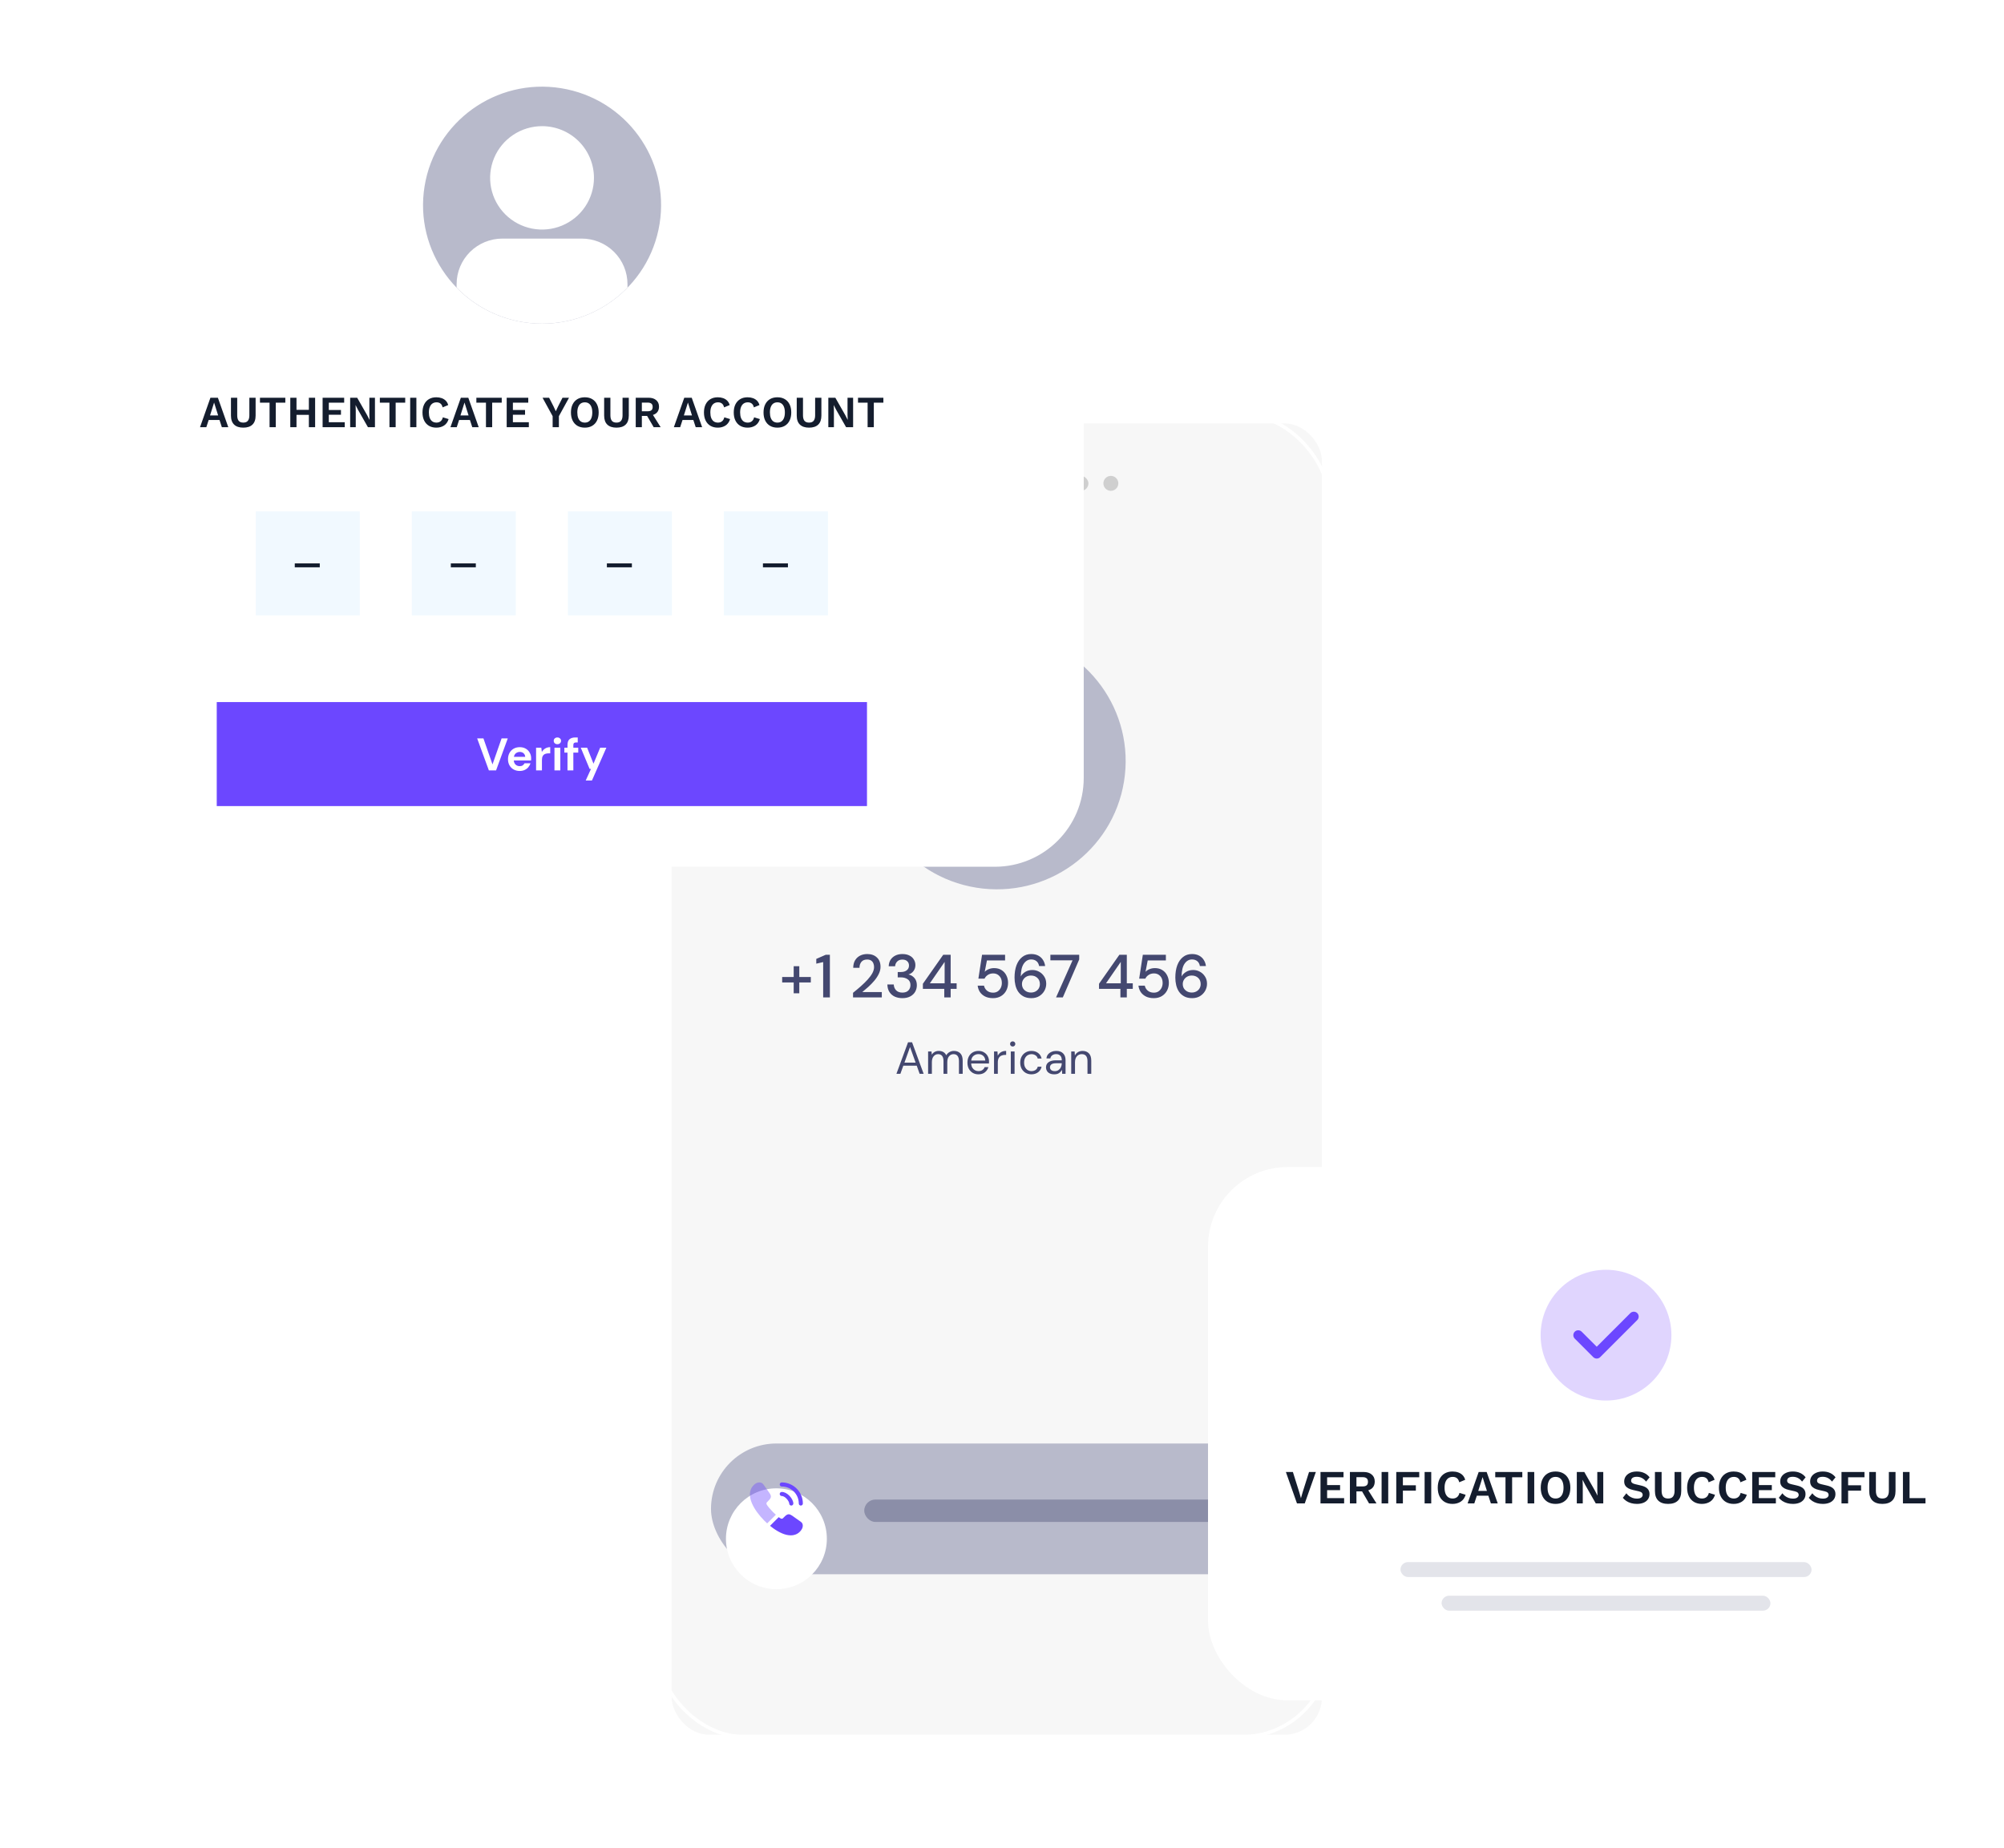 <svg width="579" height="534" viewBox="0 0 579 534" fill="none" xmlns="http://www.w3.org/2000/svg">
<mask id="mask0_1798_13677" style="mask-type:alpha" maskUnits="userSpaceOnUse" x="0" y="0" width="579" height="534">
<rect width="579" height="534" fill="white"/>
</mask>
<g mask="url(#mask0_1798_13677)">
<g filter="url(#filter0_i_1798_13677)">
<g clip-path="url(#clip0_1798_13677)">
<rect x="198.384" y="132.078" width="187.867" height="378.974" rx="10.797" fill="#F7F7F7"/>
<path d="M230.305 293.637V292.07H233.633V288.954H235.253V292.07H238.58V293.637H235.253V296.771H233.633V293.637H230.305ZM242.151 297.968V287.756L240.162 288.214V286.841L242.891 285.644H244.088V297.968H242.151ZM250.781 297.968V296.63C251.579 295.996 252.342 295.356 253.07 294.711C253.798 294.065 254.443 293.431 255.007 292.809C255.582 292.175 256.034 291.559 256.362 290.961C256.691 290.35 256.855 289.763 256.855 289.2C256.855 288.824 256.791 288.472 256.662 288.144C256.533 287.803 256.321 287.533 256.028 287.334C255.734 287.123 255.341 287.017 254.848 287.017C254.109 287.017 253.551 287.252 253.176 287.721C252.812 288.191 252.636 288.754 252.648 289.411H250.834C250.846 288.543 251.028 287.815 251.38 287.228C251.744 286.641 252.225 286.195 252.824 285.89C253.434 285.585 254.121 285.432 254.884 285.432C256.045 285.432 256.973 285.761 257.665 286.418C258.369 287.064 258.722 287.968 258.722 289.13C258.722 289.822 258.551 290.509 258.211 291.19C257.882 291.87 257.448 292.528 256.908 293.161C256.38 293.783 255.811 294.37 255.2 294.922C254.59 295.474 254.009 295.972 253.457 296.418H259.091V297.968H250.781ZM265.047 298.179C264.249 298.179 263.521 298.038 262.864 297.757C262.218 297.463 261.702 297.023 261.314 296.436C260.927 295.849 260.722 295.116 260.698 294.235H262.547C262.57 294.893 262.793 295.45 263.216 295.908C263.65 296.354 264.26 296.577 265.047 296.577C265.798 296.577 266.373 296.372 266.772 295.961C267.171 295.538 267.371 295.016 267.371 294.394C267.371 293.643 267.101 293.085 266.561 292.721C266.033 292.357 265.381 292.175 264.607 292.175H263.691V290.626H264.624C265.317 290.626 265.874 290.462 266.297 290.133C266.731 289.805 266.948 289.341 266.948 288.742C266.948 288.238 266.778 287.827 266.438 287.51C266.109 287.193 265.639 287.035 265.029 287.035C264.395 287.035 263.897 287.222 263.533 287.598C263.169 287.962 262.969 288.42 262.934 288.971H261.085C261.109 288.255 261.285 287.633 261.614 287.105C261.954 286.577 262.418 286.166 263.004 285.873C263.591 285.579 264.266 285.432 265.029 285.432C265.851 285.432 266.537 285.579 267.089 285.873C267.652 286.154 268.075 286.542 268.357 287.035C268.65 287.516 268.797 288.044 268.797 288.619C268.797 289.276 268.615 289.851 268.251 290.344C267.887 290.837 267.4 291.166 266.79 291.33C267.494 291.483 268.075 291.829 268.533 292.369C268.99 292.897 269.219 293.584 269.219 294.429C269.219 295.11 269.061 295.738 268.744 296.313C268.427 296.876 267.958 297.328 267.336 297.668C266.713 298.009 265.951 298.179 265.047 298.179ZM277.138 297.968V295.503H270.959V294.024L276.839 285.644H278.987V293.883H280.712V295.503H278.987V297.968H277.138ZM272.983 293.883H277.244V287.704L272.983 293.883ZM291.223 298.179C290.355 298.179 289.603 298.026 288.97 297.721C288.336 297.404 287.831 296.976 287.455 296.436C287.092 295.884 286.869 295.262 286.786 294.57H288.617C288.735 295.157 289.028 295.644 289.498 296.031C289.967 296.407 290.548 296.595 291.241 296.595C291.757 296.595 292.203 296.471 292.579 296.225C292.954 295.967 293.248 295.626 293.459 295.204C293.67 294.781 293.776 294.306 293.776 293.778C293.776 292.944 293.541 292.281 293.072 291.788C292.602 291.283 292.009 291.031 291.294 291.031C290.683 291.031 290.161 291.178 289.727 291.471C289.292 291.753 288.975 292.111 288.776 292.545H286.998L288.054 285.644H294.709V287.281H289.463L288.829 290.573C289.099 290.268 289.468 290.016 289.938 289.816C290.419 289.605 290.959 289.499 291.558 289.499C292.391 289.499 293.107 289.693 293.706 290.08C294.304 290.456 294.762 290.967 295.079 291.612C295.407 292.258 295.572 292.974 295.572 293.76C295.572 294.582 295.396 295.327 295.044 295.996C294.691 296.665 294.187 297.199 293.529 297.598C292.884 297.985 292.115 298.179 291.223 298.179ZM302.301 298.179C301.397 298.179 300.634 298.009 300.012 297.668C299.39 297.328 298.885 296.876 298.498 296.313C298.122 295.749 297.852 295.116 297.688 294.411C297.524 293.707 297.442 292.985 297.442 292.246C297.442 290.884 297.629 289.693 298.005 288.672C298.392 287.651 298.944 286.858 299.66 286.295C300.376 285.72 301.245 285.432 302.266 285.432C303.076 285.432 303.768 285.591 304.343 285.908C304.918 286.225 305.364 286.647 305.681 287.175C306.01 287.704 306.209 288.279 306.28 288.901H304.537C304.431 288.29 304.179 287.821 303.78 287.492C303.381 287.164 302.87 286.999 302.248 286.999C301.391 286.999 300.681 287.404 300.118 288.214C299.566 289.012 299.273 290.245 299.237 291.911C299.519 291.395 299.953 290.955 300.54 290.591C301.139 290.227 301.826 290.045 302.6 290.045C303.293 290.045 303.938 290.209 304.537 290.538C305.147 290.867 305.64 291.33 306.016 291.929C306.403 292.516 306.597 293.214 306.597 294.024C306.597 294.74 306.421 295.415 306.069 296.049C305.716 296.683 305.218 297.199 304.572 297.598C303.938 297.985 303.181 298.179 302.301 298.179ZM302.195 296.559C302.688 296.559 303.128 296.454 303.516 296.242C303.903 296.031 304.208 295.744 304.431 295.38C304.654 295.004 304.766 294.582 304.766 294.112C304.766 293.361 304.519 292.762 304.026 292.316C303.545 291.87 302.929 291.647 302.178 291.647C301.685 291.647 301.239 291.759 300.84 291.982C300.452 292.205 300.147 292.504 299.924 292.88C299.701 293.244 299.59 293.648 299.59 294.094C299.59 294.576 299.701 295.004 299.924 295.38C300.159 295.744 300.47 296.031 300.857 296.242C301.256 296.454 301.702 296.559 302.195 296.559ZM309.436 297.968L314.207 287.246H307.799V285.644H316.126V286.999L311.39 297.968H309.436ZM328.03 297.968V295.503H321.851V294.024L327.731 285.644H329.879V293.883H331.604V295.503H329.879V297.968H328.03ZM323.875 293.883H328.136V287.704L323.875 293.883ZM337.679 298.179C336.811 298.179 336.059 298.026 335.426 297.721C334.792 297.404 334.287 296.976 333.912 296.436C333.548 295.884 333.325 295.262 333.243 294.57H335.074C335.191 295.157 335.484 295.644 335.954 296.031C336.423 296.407 337.004 296.595 337.697 296.595C338.213 296.595 338.659 296.471 339.035 296.225C339.41 295.967 339.704 295.626 339.915 295.204C340.126 294.781 340.232 294.306 340.232 293.778C340.232 292.944 339.997 292.281 339.528 291.788C339.058 291.283 338.466 291.031 337.75 291.031C337.139 291.031 336.617 291.178 336.183 291.471C335.748 291.753 335.431 292.111 335.232 292.545H333.454L334.51 285.644H341.165V287.281H335.919L335.285 290.573C335.555 290.268 335.924 290.016 336.394 289.816C336.875 289.605 337.415 289.499 338.014 289.499C338.847 289.499 339.563 289.693 340.162 290.08C340.76 290.456 341.218 290.967 341.535 291.612C341.864 292.258 342.028 292.974 342.028 293.76C342.028 294.582 341.852 295.327 341.5 295.996C341.148 296.665 340.643 297.199 339.986 297.598C339.34 297.985 338.571 298.179 337.679 298.179ZM348.757 298.179C347.853 298.179 347.09 298.009 346.468 297.668C345.846 297.328 345.341 296.876 344.954 296.313C344.579 295.749 344.309 295.116 344.144 294.411C343.98 293.707 343.898 292.985 343.898 292.246C343.898 290.884 344.086 289.693 344.461 288.672C344.848 287.651 345.4 286.858 346.116 286.295C346.832 285.72 347.701 285.432 348.722 285.432C349.532 285.432 350.224 285.591 350.799 285.908C351.374 286.225 351.82 286.647 352.137 287.175C352.466 287.704 352.665 288.279 352.736 288.901H350.993C350.887 288.29 350.635 287.821 350.236 287.492C349.837 287.164 349.326 286.999 348.704 286.999C347.847 286.999 347.137 287.404 346.574 288.214C346.022 289.012 345.729 290.245 345.694 291.911C345.975 291.395 346.41 290.955 346.996 290.591C347.595 290.227 348.282 290.045 349.056 290.045C349.749 290.045 350.394 290.209 350.993 290.538C351.603 290.867 352.096 291.33 352.472 291.929C352.859 292.516 353.053 293.214 353.053 294.024C353.053 294.74 352.877 295.415 352.525 296.049C352.173 296.683 351.674 297.199 351.028 297.598C350.394 297.985 349.637 298.179 348.757 298.179ZM348.651 296.559C349.144 296.559 349.584 296.454 349.972 296.242C350.359 296.031 350.664 295.744 350.887 295.38C351.11 295.004 351.222 294.582 351.222 294.112C351.222 293.361 350.975 292.762 350.482 292.316C350.001 291.87 349.385 291.647 348.634 291.647C348.141 291.647 347.695 291.759 347.296 291.982C346.908 292.205 346.603 292.504 346.38 292.88C346.157 293.244 346.046 293.648 346.046 294.094C346.046 294.576 346.157 295.004 346.38 295.38C346.615 295.744 346.926 296.031 347.313 296.242C347.712 296.454 348.158 296.559 348.651 296.559Z" fill="#444870"/>
<path d="M263.319 320.04L266.676 310.931H267.834L271.178 320.04H270.02L269.187 317.698H265.31L264.464 320.04H263.319ZM265.635 316.813H268.862L267.249 312.31L265.635 316.813ZM272.468 320.04V313.586H273.457L273.535 314.523C273.743 314.176 274.02 313.907 274.367 313.716C274.714 313.525 275.105 313.429 275.539 313.429C276.05 313.429 276.489 313.534 276.853 313.742C277.226 313.95 277.512 314.267 277.712 314.692C277.937 314.301 278.245 313.993 278.636 313.768C279.035 313.542 279.464 313.429 279.924 313.429C280.696 313.429 281.312 313.664 281.772 314.132C282.232 314.592 282.462 315.303 282.462 316.266V320.04H281.381V316.383C281.381 315.715 281.247 315.212 280.978 314.874C280.709 314.536 280.323 314.366 279.82 314.366C279.299 314.366 278.866 314.57 278.519 314.978C278.18 315.377 278.011 315.95 278.011 316.696V320.04H276.918V316.383C276.918 315.715 276.784 315.212 276.515 314.874C276.246 314.536 275.86 314.366 275.356 314.366C274.845 314.366 274.415 314.57 274.068 314.978C273.73 315.377 273.561 315.95 273.561 316.696V320.04H272.468ZM287.01 320.196C286.394 320.196 285.848 320.057 285.37 319.78C284.893 319.493 284.516 319.099 284.238 318.596C283.969 318.092 283.835 317.498 283.835 316.813C283.835 316.136 283.969 315.546 284.238 315.043C284.507 314.531 284.88 314.136 285.357 313.859C285.843 313.573 286.403 313.429 287.036 313.429C287.661 313.429 288.199 313.573 288.65 313.859C289.109 314.136 289.461 314.505 289.704 314.965C289.947 315.425 290.068 315.919 290.068 316.448C290.068 316.544 290.064 316.639 290.055 316.735C290.055 316.83 290.055 316.939 290.055 317.06H284.915C284.941 317.555 285.054 317.967 285.253 318.296C285.461 318.617 285.717 318.86 286.021 319.025C286.333 319.19 286.663 319.272 287.01 319.272C287.461 319.272 287.839 319.168 288.142 318.96C288.446 318.752 288.667 318.47 288.806 318.114H289.886C289.712 318.713 289.378 319.212 288.884 319.611C288.398 320.001 287.773 320.196 287.01 320.196ZM287.01 314.353C286.489 314.353 286.025 314.514 285.618 314.835C285.219 315.147 284.989 315.607 284.928 316.214H288.988C288.962 315.633 288.762 315.178 288.389 314.848C288.016 314.518 287.557 314.353 287.01 314.353ZM291.517 320.04V313.586H292.506L292.597 314.822C292.797 314.397 293.1 314.058 293.508 313.807C293.916 313.555 294.419 313.429 295.017 313.429V314.575H294.718C294.336 314.575 293.985 314.644 293.664 314.783C293.343 314.913 293.087 315.138 292.896 315.459C292.705 315.78 292.61 316.223 292.61 316.787V320.04H291.517ZM296.908 312.154C296.691 312.154 296.509 312.085 296.361 311.946C296.223 311.798 296.153 311.616 296.153 311.399C296.153 311.191 296.223 311.018 296.361 310.879C296.509 310.74 296.691 310.671 296.908 310.671C297.116 310.671 297.294 310.74 297.441 310.879C297.589 311.018 297.663 311.191 297.663 311.399C297.663 311.616 297.589 311.798 297.441 311.946C297.294 312.085 297.116 312.154 296.908 312.154ZM296.361 320.04V313.586H297.454V320.04H296.361ZM302.325 320.196C301.709 320.196 301.154 320.057 300.659 319.78C300.173 319.493 299.787 319.099 299.501 318.596C299.223 318.084 299.084 317.489 299.084 316.813C299.084 316.136 299.223 315.546 299.501 315.043C299.787 314.531 300.173 314.136 300.659 313.859C301.154 313.573 301.709 313.429 302.325 313.429C303.088 313.429 303.73 313.629 304.251 314.028C304.78 314.427 305.114 314.961 305.253 315.629H304.134C304.047 315.23 303.834 314.922 303.496 314.705C303.158 314.479 302.763 314.366 302.312 314.366C301.947 314.366 301.605 314.457 301.284 314.64C300.963 314.822 300.702 315.095 300.503 315.459C300.303 315.824 300.204 316.275 300.204 316.813C300.204 317.351 300.303 317.802 300.503 318.166C300.702 318.531 300.963 318.808 301.284 318.999C301.605 319.181 301.947 319.272 302.312 319.272C302.763 319.272 303.158 319.164 303.496 318.947C303.834 318.721 304.047 318.405 304.134 317.997H305.253C305.123 318.648 304.793 319.177 304.264 319.585C303.734 319.992 303.088 320.196 302.325 320.196ZM308.926 320.196C308.389 320.196 307.942 320.105 307.586 319.923C307.23 319.741 306.966 319.498 306.792 319.194C306.619 318.891 306.532 318.561 306.532 318.205C306.532 317.546 306.784 317.038 307.287 316.683C307.79 316.327 308.475 316.149 309.343 316.149H311.087V316.071C311.087 315.507 310.939 315.082 310.644 314.796C310.349 314.501 309.954 314.353 309.46 314.353C309.035 314.353 308.666 314.462 308.354 314.679C308.05 314.887 307.859 315.195 307.781 315.603H306.662C306.705 315.134 306.862 314.739 307.131 314.418C307.408 314.097 307.751 313.855 308.159 313.69C308.566 313.516 309 313.429 309.46 313.429C310.362 313.429 311.039 313.672 311.49 314.158C311.95 314.635 312.18 315.273 312.18 316.071V320.04H311.204L311.139 318.882C310.956 319.246 310.687 319.559 310.332 319.819C309.985 320.07 309.516 320.196 308.926 320.196ZM309.096 319.272C309.512 319.272 309.868 319.164 310.163 318.947C310.466 318.73 310.696 318.448 310.852 318.101C311.008 317.754 311.087 317.39 311.087 317.008V316.995H309.434C308.792 316.995 308.336 317.108 308.068 317.333C307.807 317.55 307.677 317.823 307.677 318.153C307.677 318.491 307.799 318.765 308.042 318.973C308.293 319.173 308.644 319.272 309.096 319.272ZM313.819 320.04V313.586H314.808L314.874 314.744C315.082 314.336 315.381 314.015 315.771 313.781C316.162 313.547 316.604 313.429 317.099 313.429C317.862 313.429 318.469 313.664 318.921 314.132C319.38 314.592 319.61 315.303 319.61 316.266V320.04H318.517V316.383C318.517 315.039 317.962 314.366 316.852 314.366C316.296 314.366 315.832 314.57 315.459 314.978C315.095 315.377 314.913 315.95 314.913 316.696V320.04H313.819Z" fill="#444870"/>
<path d="M329.072 235.564C332.339 215.359 318.543 196.341 298.256 193.086C277.97 189.832 258.876 203.573 255.608 223.779C252.341 243.984 266.137 263.002 286.424 266.257C306.71 269.511 325.804 255.77 329.072 235.564Z" fill="#B8BACB"/>
<rect x="209.743" y="426.887" width="165.194" height="37.789" rx="18.895" fill="#B8BACB"/>
<rect x="254.011" y="443.082" width="102.571" height="6.478" rx="3.239" fill="#8B8EA8"/>
<g filter="url(#filter1_d_1798_13677)">
<circle cx="228.638" cy="445.781" r="14.576" fill="white"/>
</g>
<path d="M232.936 444.825C232.607 444.825 232.347 444.558 232.347 444.236C232.347 443.954 232.064 443.365 231.59 442.852C231.123 442.355 230.611 442.064 230.183 442.064C229.854 442.064 229.594 441.797 229.594 441.476C229.594 441.154 229.861 440.887 230.183 440.887C230.947 440.887 231.751 441.3 232.454 442.042C233.112 442.738 233.532 443.602 233.532 444.229C233.532 444.558 233.265 444.825 232.936 444.825Z" fill="#6C47FF"/>
<path d="M235.697 444.825C235.368 444.825 235.108 444.558 235.108 444.236C235.108 441.521 232.898 439.319 230.19 439.319C229.861 439.319 229.601 439.051 229.601 438.73C229.601 438.409 229.861 438.133 230.183 438.133C233.548 438.133 236.286 440.871 236.286 444.236C236.286 444.558 236.018 444.825 235.697 444.825Z" fill="#6C47FF"/>
<path opacity="0.4" d="M228.477 447.471L225.976 449.972C225.701 449.727 225.433 449.475 225.173 449.215C224.386 448.42 223.674 447.586 223.04 446.714C222.412 445.842 221.908 444.97 221.541 444.106C221.174 443.234 220.99 442.401 220.99 441.605C220.99 441.085 221.082 440.588 221.265 440.129C221.449 439.663 221.739 439.235 222.145 438.852C222.634 438.37 223.17 438.133 223.736 438.133C223.95 438.133 224.164 438.179 224.355 438.271C224.554 438.363 224.73 438.5 224.867 438.699L226.642 441.2C226.779 441.391 226.879 441.567 226.948 441.735C227.016 441.896 227.055 442.057 227.055 442.202C227.055 442.386 227.001 442.569 226.894 442.745C226.795 442.921 226.649 443.104 226.466 443.288L225.885 443.892C225.8 443.976 225.762 444.076 225.762 444.198C225.762 444.259 225.77 444.313 225.785 444.374C225.808 444.435 225.831 444.481 225.846 444.527C225.984 444.779 226.221 445.108 226.558 445.506C226.902 445.904 227.269 446.309 227.667 446.714C227.942 446.982 228.21 447.242 228.477 447.471Z" fill="#6C47FF"/>
<path d="M236.263 450.622C236.263 450.836 236.225 451.058 236.148 451.272C236.125 451.333 236.102 451.395 236.072 451.456C235.942 451.731 235.773 451.991 235.551 452.236C235.177 452.649 234.764 452.947 234.297 453.138C234.29 453.138 234.282 453.146 234.274 453.146C233.823 453.33 233.334 453.429 232.806 453.429C232.026 453.429 231.192 453.245 230.313 452.871C229.433 452.496 228.554 451.991 227.682 451.356C227.384 451.135 227.085 450.913 226.802 450.676L229.303 448.175C229.517 448.336 229.709 448.458 229.869 448.542C229.907 448.557 229.953 448.58 230.007 448.603C230.068 448.626 230.129 448.634 230.198 448.634C230.328 448.634 230.427 448.588 230.512 448.504L231.093 447.93C231.284 447.739 231.468 447.594 231.643 447.502C231.819 447.395 231.995 447.341 232.186 447.341C232.332 447.341 232.485 447.372 232.653 447.441C232.821 447.51 232.997 447.609 233.188 447.739L235.72 449.536C235.919 449.674 236.056 449.835 236.14 450.026C236.217 450.217 236.263 450.408 236.263 450.622Z" fill="#6C47FF"/>
</g>
<rect x="260.489" y="147.245" width="58.304" height="4.319" rx="2.159" fill="#CFCFCF"/>
<circle cx="325.271" cy="149.405" r="2.159" fill="#CFCFCF"/>
<rect x="194.088" y="129.43" width="194.346" height="382.213" rx="25.373" stroke="white" strokeWidth="9.717"/>
</g>
<rect x="349.024" y="337.272" width="229.976" height="154.122" rx="23" fill="white"/>
<path opacity="0.4" d="M464.012 404.753C474.448 404.753 482.907 396.293 482.907 385.858C482.907 375.423 474.448 366.963 464.012 366.963C453.577 366.963 445.118 375.423 445.118 385.858C445.118 396.293 453.577 404.753 464.012 404.753Z" fill="#B197FE"/>
<path d="M461.329 392.622C460.951 392.622 460.592 392.471 460.328 392.207L454.981 386.859C454.433 386.312 454.433 385.405 454.981 384.857C455.529 384.309 456.435 384.309 456.983 384.857L461.329 389.202L471.041 379.491C471.589 378.943 472.496 378.943 473.044 379.491C473.592 380.038 473.592 380.945 473.044 381.493L462.331 392.207C462.066 392.471 461.707 392.622 461.329 392.622Z" fill="#6C47FF"/>
<path d="M380.18 425.4L376.972 434.488H374.727L371.519 425.4H373.543L375.375 431.225L375.87 432.974L376.366 431.239L378.211 425.4H380.18ZM381.52 434.488V425.4H388.171V426.929H383.434V429.187H387.179V430.646H383.434V432.96H388.35V434.488H381.52ZM393.971 425.4C394.971 425.4 395.756 425.648 396.325 426.144C396.904 426.63 397.193 427.296 397.193 428.14C397.193 428.728 397.064 429.228 396.807 429.641C396.55 430.045 396.178 430.353 395.692 430.564C395.214 430.775 394.641 430.894 393.971 430.922L393.792 431.004H391.905V434.488H390.019V425.4H393.971ZM393.736 429.572C394.214 429.572 394.581 429.471 394.838 429.269C395.104 429.058 395.237 428.714 395.237 428.237C395.237 427.75 395.1 427.406 394.824 427.204C394.558 427.002 394.195 426.901 393.736 426.901H391.905V429.572H393.736ZM394.866 429.972L397.702 434.488H395.554L393.227 430.495L394.866 429.972ZM401.09 425.4V434.488H399.176V425.4H401.09ZM410.049 426.929H405.326V429.242H409.072V430.784H405.326V434.488H403.412V425.4H410.049V426.929ZM413.516 425.4V434.488H411.602V425.4H413.516ZM423.452 431.982C423.186 432.873 422.713 433.538 422.034 433.979C421.364 434.41 420.574 434.626 419.666 434.626C418.793 434.626 418.036 434.438 417.393 434.061C416.76 433.685 416.269 433.148 415.92 432.45C415.571 431.753 415.397 430.917 415.397 429.944C415.397 428.971 415.571 428.136 415.92 427.438C416.269 426.74 416.76 426.203 417.393 425.827C418.036 425.451 418.789 425.262 419.652 425.262C420.258 425.262 420.808 425.35 421.304 425.524C421.8 425.698 422.222 425.96 422.571 426.309C422.92 426.658 423.172 427.108 423.328 427.658L421.607 428.374C421.469 427.805 421.24 427.406 420.919 427.176C420.606 426.938 420.212 426.818 419.734 426.818C419.248 426.818 418.826 426.938 418.468 427.176C418.119 427.415 417.848 427.768 417.655 428.237C417.462 428.696 417.366 429.265 417.366 429.944C417.366 430.614 417.458 431.183 417.641 431.652C417.825 432.111 418.091 432.464 418.44 432.712C418.798 432.951 419.225 433.07 419.721 433.07C420.207 433.07 420.62 432.937 420.96 432.671C421.309 432.404 421.547 431.996 421.676 431.445L423.452 431.982ZM432.733 434.488H430.75L430.02 432.258H426.688L425.958 434.488H424.017L427.225 425.4H429.525L432.733 434.488ZM427.101 430.867H429.607L428.354 426.887L427.101 430.867ZM439.831 425.4V426.929H436.884V434.488H434.97V426.929H432.009V425.4H439.831ZM443.274 425.4V434.488H441.36V425.4H443.274ZM449.438 425.262C450.32 425.262 451.077 425.451 451.71 425.827C452.353 426.203 452.844 426.74 453.184 427.438C453.533 428.136 453.707 428.971 453.707 429.944C453.707 430.917 453.533 431.753 453.184 432.45C452.844 433.148 452.353 433.685 451.71 434.061C451.077 434.438 450.32 434.626 449.438 434.626C448.557 434.626 447.795 434.438 447.152 434.061C446.519 433.685 446.028 433.148 445.679 432.45C445.33 431.753 445.156 430.917 445.156 429.944C445.156 428.971 445.33 428.136 445.679 427.438C446.028 426.74 446.519 426.203 447.152 425.827C447.795 425.451 448.557 425.262 449.438 425.262ZM449.438 426.818C448.952 426.818 448.534 426.938 448.185 427.176C447.845 427.415 447.584 427.768 447.4 428.237C447.217 428.696 447.125 429.265 447.125 429.944C447.125 430.614 447.217 431.183 447.4 431.652C447.584 432.12 447.845 432.473 448.185 432.712C448.534 432.951 448.952 433.07 449.438 433.07C449.925 433.07 450.338 432.951 450.678 432.712C451.017 432.473 451.279 432.12 451.462 431.652C451.646 431.183 451.738 430.614 451.738 429.944C451.738 429.265 451.646 428.696 451.462 428.237C451.279 427.768 451.017 427.415 450.678 427.176C450.338 426.938 449.925 426.818 449.438 426.818ZM463.217 425.4V434.488H461.055L457.984 429.104L457.254 427.672H457.24L457.296 429.242V434.488H455.574V425.4H457.736L460.807 430.784L461.537 432.216H461.55L461.495 430.646V425.4H463.217ZM472.917 425.262C473.724 425.262 474.431 425.405 475.037 425.689C475.652 425.965 476.175 426.382 476.607 426.942L475.588 428.182C475.221 427.704 474.817 427.355 474.376 427.135C473.935 426.906 473.431 426.791 472.861 426.791C472.494 426.791 472.191 426.841 471.953 426.942C471.714 427.034 471.539 427.167 471.429 427.342C471.319 427.507 471.264 427.69 471.264 427.892C471.264 428.168 471.365 428.388 471.567 428.553C471.769 428.719 472.081 428.847 472.503 428.939L474.101 429.311C474.973 429.513 475.602 429.816 475.987 430.22C476.382 430.614 476.579 431.133 476.579 431.776C476.579 432.372 476.423 432.886 476.111 433.318C475.808 433.74 475.381 434.066 474.831 434.296C474.28 434.516 473.651 434.626 472.944 434.626C472.347 434.626 471.787 434.553 471.264 434.406C470.75 434.259 470.291 434.052 469.887 433.786C469.483 433.511 469.144 433.203 468.868 432.863L469.901 431.555C470.112 431.858 470.369 432.124 470.672 432.354C470.984 432.583 471.333 432.767 471.719 432.905C472.113 433.033 472.522 433.098 472.944 433.098C473.302 433.098 473.6 433.056 473.839 432.974C474.087 432.882 474.275 432.753 474.404 432.588C474.541 432.423 474.61 432.23 474.61 432.01C474.61 431.771 474.528 431.569 474.362 431.404C474.206 431.229 473.922 431.092 473.509 430.991L471.76 430.591C471.273 430.481 470.842 430.325 470.465 430.123C470.098 429.921 469.804 429.66 469.584 429.338C469.373 429.008 469.267 428.604 469.267 428.127C469.267 427.585 469.414 427.098 469.708 426.667C470.002 426.235 470.42 425.896 470.961 425.648C471.512 425.391 472.164 425.262 472.917 425.262ZM485.749 425.4V430.894C485.749 432.134 485.423 433.065 484.772 433.69C484.129 434.314 483.188 434.626 481.949 434.626C480.719 434.626 479.778 434.314 479.126 433.69C478.474 433.065 478.148 432.134 478.148 430.894V425.4H480.076V430.839C480.076 431.564 480.223 432.12 480.517 432.505C480.82 432.882 481.297 433.07 481.949 433.07C482.6 433.07 483.073 432.882 483.367 432.505C483.67 432.12 483.821 431.564 483.821 430.839V425.4H485.749ZM495.503 431.982C495.237 432.873 494.764 433.538 494.085 433.979C493.415 434.41 492.625 434.626 491.716 434.626C490.844 434.626 490.087 434.438 489.444 434.061C488.811 433.685 488.32 433.148 487.971 432.45C487.622 431.753 487.448 430.917 487.448 429.944C487.448 428.971 487.622 428.136 487.971 427.438C488.32 426.74 488.811 426.203 489.444 425.827C490.087 425.451 490.84 425.262 491.703 425.262C492.308 425.262 492.859 425.35 493.355 425.524C493.851 425.698 494.273 425.96 494.622 426.309C494.971 426.658 495.223 427.108 495.379 427.658L493.658 428.374C493.52 427.805 493.291 427.406 492.969 427.176C492.657 426.938 492.263 426.818 491.785 426.818C491.299 426.818 490.876 426.938 490.518 427.176C490.169 427.415 489.899 427.768 489.706 428.237C489.513 428.696 489.417 429.265 489.417 429.944C489.417 430.614 489.508 431.183 489.692 431.652C489.876 432.111 490.142 432.464 490.491 432.712C490.849 432.951 491.276 433.07 491.771 433.07C492.258 433.07 492.671 432.937 493.011 432.671C493.36 432.404 493.598 431.996 493.727 431.445L495.503 431.982ZM504.688 431.982C504.421 432.873 503.949 433.538 503.269 433.979C502.599 434.41 501.81 434.626 500.901 434.626C500.029 434.626 499.271 434.438 498.629 434.061C497.995 433.685 497.504 433.148 497.155 432.45C496.807 431.753 496.632 430.917 496.632 429.944C496.632 428.971 496.807 428.136 497.155 427.438C497.504 426.74 497.995 426.203 498.629 425.827C499.271 425.451 500.024 425.262 500.887 425.262C501.493 425.262 502.044 425.35 502.539 425.524C503.035 425.698 503.457 425.96 503.806 426.309C504.155 426.658 504.408 427.108 504.564 427.658L502.842 428.374C502.705 427.805 502.475 427.406 502.154 427.176C501.842 426.938 501.447 426.818 500.97 426.818C500.483 426.818 500.061 426.938 499.703 427.176C499.354 427.415 499.083 427.768 498.89 428.237C498.698 428.696 498.601 429.265 498.601 429.944C498.601 430.614 498.693 431.183 498.877 431.652C499.06 432.111 499.326 432.464 499.675 432.712C500.033 432.951 500.46 433.07 500.956 433.07C501.442 433.07 501.856 432.937 502.195 432.671C502.544 432.404 502.783 431.996 502.911 431.445L504.688 431.982ZM506.257 434.488V425.4H512.908V426.929H508.171V429.187H511.917V430.646H508.171V432.96H513.087V434.488H506.257ZM517.992 425.262C518.8 425.262 519.507 425.405 520.113 425.689C520.728 425.965 521.251 426.382 521.682 426.942L520.663 428.182C520.296 427.704 519.892 427.355 519.452 427.135C519.011 426.906 518.506 426.791 517.937 426.791C517.57 426.791 517.267 426.841 517.028 426.942C516.789 427.034 516.615 427.167 516.505 427.342C516.395 427.507 516.34 427.69 516.34 427.892C516.34 428.168 516.441 428.388 516.642 428.553C516.844 428.719 517.157 428.847 517.579 428.939L519.176 429.311C520.048 429.513 520.677 429.816 521.063 430.22C521.457 430.614 521.655 431.133 521.655 431.776C521.655 432.372 521.499 432.886 521.187 433.318C520.884 433.74 520.457 434.066 519.906 434.296C519.355 434.516 518.726 434.626 518.019 434.626C517.423 434.626 516.863 434.553 516.34 434.406C515.825 434.259 515.366 434.052 514.963 433.786C514.559 433.511 514.219 433.203 513.944 432.863L514.976 431.555C515.187 431.858 515.444 432.124 515.747 432.354C516.06 432.583 516.408 432.767 516.794 432.905C517.189 433.033 517.597 433.098 518.019 433.098C518.378 433.098 518.676 433.056 518.915 432.974C519.162 432.882 519.351 432.753 519.479 432.588C519.617 432.423 519.686 432.23 519.686 432.01C519.686 431.771 519.603 431.569 519.438 431.404C519.282 431.229 518.997 431.092 518.584 430.991L516.835 430.591C516.349 430.481 515.917 430.325 515.541 430.123C515.174 429.921 514.88 429.66 514.66 429.338C514.448 429.008 514.343 428.604 514.343 428.127C514.343 427.585 514.49 427.098 514.784 426.667C515.077 426.235 515.495 425.896 516.037 425.648C516.587 425.391 517.239 425.262 517.992 425.262ZM526.639 425.262C527.446 425.262 528.153 425.405 528.759 425.689C529.374 425.965 529.897 426.382 530.329 426.942L529.31 428.182C528.943 427.704 528.539 427.355 528.098 427.135C527.658 426.906 527.153 426.791 526.583 426.791C526.216 426.791 525.913 426.841 525.675 426.942C525.436 427.034 525.262 427.167 525.151 427.342C525.041 427.507 524.986 427.69 524.986 427.892C524.986 428.168 525.087 428.388 525.289 428.553C525.491 428.719 525.803 428.847 526.225 428.939L527.823 429.311C528.695 429.513 529.324 429.816 529.709 430.22C530.104 430.614 530.301 431.133 530.301 431.776C530.301 432.372 530.145 432.886 529.833 433.318C529.53 433.74 529.103 434.066 528.553 434.296C528.002 434.516 527.373 434.626 526.666 434.626C526.069 434.626 525.509 434.553 524.986 434.406C524.472 434.259 524.013 434.052 523.609 433.786C523.205 433.511 522.866 433.203 522.59 432.863L523.623 431.555C523.834 431.858 524.091 432.124 524.394 432.354C524.706 432.583 525.055 432.767 525.441 432.905C525.835 433.033 526.244 433.098 526.666 433.098C527.024 433.098 527.322 433.056 527.561 432.974C527.809 432.882 527.997 432.753 528.126 432.588C528.263 432.423 528.332 432.23 528.332 432.01C528.332 431.771 528.25 431.569 528.084 431.404C527.928 431.229 527.644 431.092 527.231 430.991L525.482 430.591C524.995 430.481 524.564 430.325 524.188 430.123C523.82 429.921 523.527 429.66 523.306 429.338C523.095 429.008 522.99 428.604 522.99 428.127C522.99 427.585 523.136 427.098 523.43 426.667C523.724 426.235 524.142 425.896 524.683 425.648C525.234 425.391 525.886 425.262 526.639 425.262ZM538.686 426.929H533.963V429.242H537.709V430.784H533.963V434.488H532.049V425.4H538.686V426.929ZM547.661 425.4V430.894C547.661 432.134 547.335 433.065 546.683 433.69C546.04 434.314 545.1 434.626 543.86 434.626C542.63 434.626 541.689 434.314 541.037 433.69C540.386 433.065 540.06 432.134 540.06 430.894V425.4H541.987V430.839C541.987 431.564 542.134 432.12 542.428 432.505C542.731 432.882 543.208 433.07 543.86 433.07C544.512 433.07 544.985 432.882 545.279 432.505C545.581 432.12 545.733 431.564 545.733 430.839V425.4H547.661ZM551.714 432.96H556.313V434.488H549.8V425.4H551.714V432.96Z" fill="#141D2E"/>
<rect x="404.629" y="451.445" width="118.767" height="4.319" rx="2.159" fill="#E3E4EA"/>
<rect x="416.506" y="461.162" width="95.013" height="4.319" rx="2.159" fill="#E3E4EA"/>
<rect width="313.112" height="250.49" rx="25.666" fill="white"/>
<path d="M190.56 64.743C193.58 46.069 180.829 28.493 162.08 25.485C143.332 22.477 125.685 35.177 122.666 53.851C119.646 72.525 132.396 90.101 151.145 93.109C169.893 96.116 187.54 83.417 190.56 64.743Z" fill="#B8BACB"/>
<path d="M171.608 51.401C171.608 54.356 170.728 57.244 169.08 59.701C167.432 62.158 165.089 64.073 162.349 65.204C159.608 66.334 156.592 66.63 153.682 66.054C150.773 65.477 148.1 64.054 146.002 61.965C143.905 59.876 142.476 57.214 141.897 54.316C141.318 51.418 141.616 48.414 142.751 45.684C143.886 42.954 145.809 40.621 148.275 38.979C150.742 37.338 153.642 36.461 156.609 36.461C160.587 36.461 164.402 38.035 167.215 40.837C170.028 43.639 171.608 47.439 171.608 51.401Z" fill="white"/>
<path d="M131.924 83.116C135.127 86.412 138.963 89.033 143.204 90.823C147.444 92.613 152.003 93.535 156.609 93.535C161.214 93.535 165.773 92.613 170.013 90.823C174.254 89.033 178.09 86.412 181.293 83.116V82.13C181.295 80.4 180.955 78.686 180.291 77.087C179.628 75.488 178.655 74.035 177.427 72.811C176.199 71.587 174.742 70.616 173.137 69.953C171.532 69.291 169.812 68.95 168.075 68.95H145.157C141.648 68.95 138.282 70.338 135.8 72.81C133.318 75.282 131.924 78.634 131.924 82.13V83.116Z" fill="white"/>
<path d="M65.959 123.46H64.1L63.417 121.37H60.294L59.61 123.46H57.791L60.797 114.944H62.952L65.959 123.46ZM60.681 120.067H63.03L61.855 116.338L60.681 120.067ZM73.853 114.944V120.092C73.853 121.254 73.547 122.127 72.936 122.712C72.334 123.297 71.453 123.589 70.291 123.589C69.139 123.589 68.257 123.297 67.646 122.712C67.036 122.127 66.73 121.254 66.73 120.092V114.944H68.537V120.041C68.537 120.72 68.674 121.241 68.95 121.602C69.233 121.955 69.681 122.131 70.291 122.131C70.902 122.131 71.345 121.955 71.62 121.602C71.904 121.241 72.046 120.72 72.046 120.041V114.944H73.853ZM82.437 114.944V116.376H79.676V123.46H77.883V116.376H75.109V114.944H82.437ZM91.045 114.944V123.46H89.238V114.944H91.045ZM85.664 114.944V123.46H83.871V114.944H85.664ZM90.18 118.441V119.886H84.761V118.441H90.18ZM93.208 123.46V114.944H99.44V116.376H95.001V118.492H98.511V119.86H95.001V122.028H99.607V123.46H93.208ZM108.332 114.944V123.46H106.306L103.429 118.415L102.745 117.073H102.732L102.784 118.544V123.46H101.171V114.944H103.197L106.074 119.989L106.758 121.331H106.771L106.719 119.86V114.944H108.332ZM117.076 114.944V116.376H114.315V123.46H112.521V116.376H109.747V114.944H117.076ZM120.303 114.944V123.46H118.509V114.944H120.303ZM129.614 121.112C129.364 121.946 128.921 122.57 128.285 122.983C127.657 123.387 126.917 123.589 126.065 123.589C125.248 123.589 124.539 123.413 123.936 123.06C123.343 122.707 122.883 122.204 122.556 121.55C122.229 120.897 122.066 120.114 122.066 119.202C122.066 118.29 122.229 117.507 122.556 116.854C122.883 116.2 123.343 115.697 123.936 115.344C124.539 114.991 125.244 114.815 126.052 114.815C126.62 114.815 127.136 114.897 127.601 115.06C128.065 115.224 128.461 115.469 128.788 115.796C129.115 116.123 129.351 116.544 129.498 117.06L127.885 117.731C127.756 117.198 127.541 116.824 127.24 116.609C126.947 116.385 126.577 116.273 126.13 116.273C125.674 116.273 125.278 116.385 124.943 116.609C124.616 116.832 124.362 117.163 124.182 117.602C124.001 118.032 123.911 118.565 123.911 119.202C123.911 119.83 123.997 120.363 124.169 120.802C124.341 121.232 124.59 121.563 124.917 121.795C125.253 122.019 125.652 122.131 126.117 122.131C126.573 122.131 126.96 122.006 127.278 121.757C127.605 121.507 127.829 121.125 127.949 120.608L129.614 121.112ZM138.31 123.46H136.452L135.768 121.37H132.646L131.962 123.46H130.143L133.149 114.944H135.304L138.31 123.46ZM133.033 120.067H135.381L134.207 116.338L133.033 120.067ZM144.961 114.944V116.376H142.199V123.46H140.406V116.376H137.632V114.944H144.961ZM146.394 123.46V114.944H152.626V116.376H148.187V118.492H151.697V119.86H148.187V122.028H152.794V123.46H146.394ZM164.406 114.944L161.477 120.273V123.46H159.67V120.273L156.754 114.944H158.651L159.941 117.473L160.586 118.854L161.232 117.473L162.522 114.944H164.406ZM168.97 114.815C169.796 114.815 170.506 114.991 171.099 115.344C171.701 115.697 172.161 116.2 172.48 116.854C172.807 117.507 172.97 118.29 172.97 119.202C172.97 120.114 172.807 120.897 172.48 121.55C172.161 122.204 171.701 122.707 171.099 123.06C170.506 123.413 169.796 123.589 168.97 123.589C168.144 123.589 167.43 123.413 166.828 123.06C166.235 122.707 165.774 122.204 165.448 121.55C165.121 120.897 164.957 120.114 164.957 119.202C164.957 118.29 165.121 117.507 165.448 116.854C165.774 116.2 166.235 115.697 166.828 115.344C167.43 114.991 168.144 114.815 168.97 114.815ZM168.97 116.273C168.514 116.273 168.123 116.385 167.796 116.609C167.478 116.832 167.233 117.163 167.06 117.602C166.888 118.032 166.802 118.565 166.802 119.202C166.802 119.83 166.888 120.363 167.06 120.802C167.233 121.241 167.478 121.572 167.796 121.795C168.123 122.019 168.514 122.131 168.97 122.131C169.426 122.131 169.813 122.019 170.131 121.795C170.45 121.572 170.695 121.241 170.867 120.802C171.039 120.363 171.125 119.83 171.125 119.202C171.125 118.565 171.039 118.032 170.867 117.602C170.695 117.163 170.45 116.832 170.131 116.609C169.813 116.385 169.426 116.273 168.97 116.273ZM181.674 114.944V120.092C181.674 121.254 181.369 122.127 180.758 122.712C180.156 123.297 179.274 123.589 178.113 123.589C176.96 123.589 176.079 123.297 175.468 122.712C174.857 122.127 174.552 121.254 174.552 120.092V114.944H176.358V120.041C176.358 120.72 176.496 121.241 176.771 121.602C177.055 121.955 177.502 122.131 178.113 122.131C178.724 122.131 179.167 121.955 179.442 121.602C179.726 121.241 179.868 120.72 179.868 120.041V114.944H181.674ZM187.382 114.944C188.319 114.944 189.055 115.176 189.588 115.641C190.13 116.097 190.401 116.72 190.401 117.512C190.401 118.062 190.281 118.531 190.04 118.918C189.799 119.297 189.45 119.585 188.995 119.783C188.547 119.98 188.01 120.092 187.382 120.118L187.214 120.196H185.446V123.46H183.679V114.944H187.382ZM187.162 118.854C187.61 118.854 187.954 118.759 188.195 118.57C188.444 118.372 188.569 118.049 188.569 117.602C188.569 117.146 188.44 116.824 188.182 116.634C187.932 116.445 187.592 116.351 187.162 116.351H185.446V118.854H187.162ZM188.22 119.228L190.878 123.46H188.866L186.685 119.718L188.22 119.228ZM202.862 123.46H201.004L200.32 121.37H197.198L196.514 123.46H194.694L197.701 114.944H199.856L202.862 123.46ZM197.585 120.067H199.933L198.759 116.338L197.585 120.067ZM210.937 121.112C210.687 121.946 210.244 122.57 209.608 122.983C208.98 123.387 208.24 123.589 207.388 123.589C206.571 123.589 205.862 123.413 205.259 123.06C204.666 122.707 204.206 122.204 203.879 121.55C203.552 120.897 203.389 120.114 203.389 119.202C203.389 118.29 203.552 117.507 203.879 116.854C204.206 116.2 204.666 115.697 205.259 115.344C205.862 114.991 206.567 114.815 207.376 114.815C207.943 114.815 208.459 114.897 208.924 115.06C209.388 115.224 209.784 115.469 210.111 115.796C210.438 116.123 210.674 116.544 210.821 117.06L209.208 117.731C209.079 117.198 208.864 116.824 208.563 116.609C208.27 116.385 207.9 116.273 207.453 116.273C206.997 116.273 206.601 116.385 206.266 116.609C205.939 116.832 205.685 117.163 205.505 117.602C205.324 118.032 205.234 118.565 205.234 119.202C205.234 119.83 205.32 120.363 205.492 120.802C205.664 121.232 205.913 121.563 206.24 121.795C206.576 122.019 206.976 122.131 207.44 122.131C207.896 122.131 208.283 122.006 208.601 121.757C208.928 121.507 209.152 121.125 209.272 120.608L210.937 121.112ZM219.543 121.112C219.293 121.946 218.85 122.57 218.214 122.983C217.586 123.387 216.846 123.589 215.995 123.589C215.177 123.589 214.468 123.413 213.866 123.06C213.272 122.707 212.812 122.204 212.485 121.55C212.158 120.897 211.995 120.114 211.995 119.202C211.995 118.29 212.158 117.507 212.485 116.854C212.812 116.2 213.272 115.697 213.866 115.344C214.468 114.991 215.173 114.815 215.982 114.815C216.549 114.815 217.065 114.897 217.53 115.06C217.994 115.224 218.39 115.469 218.717 115.796C219.044 116.123 219.28 116.544 219.427 117.06L217.814 117.731C217.685 117.198 217.47 116.824 217.169 116.609C216.876 116.385 216.506 116.273 216.059 116.273C215.603 116.273 215.207 116.385 214.872 116.609C214.545 116.832 214.291 117.163 214.111 117.602C213.93 118.032 213.84 118.565 213.84 119.202C213.84 119.83 213.926 120.363 214.098 120.802C214.27 121.232 214.519 121.563 214.846 121.795C215.182 122.019 215.582 122.131 216.046 122.131C216.502 122.131 216.889 122.006 217.207 121.757C217.534 121.507 217.758 121.125 217.878 120.608L219.543 121.112ZM224.613 114.815C225.439 114.815 226.149 114.991 226.742 115.344C227.345 115.697 227.805 116.2 228.123 116.854C228.45 117.507 228.613 118.29 228.613 119.202C228.613 120.114 228.45 120.897 228.123 121.55C227.805 122.204 227.345 122.707 226.742 123.06C226.149 123.413 225.439 123.589 224.613 123.589C223.788 123.589 223.074 123.413 222.472 123.06C221.878 122.707 221.418 122.204 221.091 121.55C220.764 120.897 220.601 120.114 220.601 119.202C220.601 118.29 220.764 117.507 221.091 116.854C221.418 116.2 221.878 115.697 222.472 115.344C223.074 114.991 223.788 114.815 224.613 114.815ZM224.613 116.273C224.158 116.273 223.766 116.385 223.439 116.609C223.121 116.832 222.876 117.163 222.704 117.602C222.532 118.032 222.446 118.565 222.446 119.202C222.446 119.83 222.532 120.363 222.704 120.802C222.876 121.241 223.121 121.572 223.439 121.795C223.766 122.019 224.158 122.131 224.613 122.131C225.069 122.131 225.456 122.019 225.775 121.795C226.093 121.572 226.338 121.241 226.51 120.802C226.682 120.363 226.768 119.83 226.768 119.202C226.768 118.565 226.682 118.032 226.51 117.602C226.338 117.163 226.093 116.832 225.775 116.609C225.456 116.385 225.069 116.273 224.613 116.273ZM237.318 114.944V120.092C237.318 121.254 237.012 122.127 236.402 122.712C235.799 123.297 234.918 123.589 233.757 123.589C232.604 123.589 231.722 123.297 231.111 122.712C230.501 122.127 230.195 121.254 230.195 120.092V114.944H232.002V120.041C232.002 120.72 232.139 121.241 232.415 121.602C232.699 121.955 233.146 122.131 233.757 122.131C234.367 122.131 234.81 121.955 235.086 121.602C235.369 121.241 235.511 120.72 235.511 120.041V114.944H237.318ZM246.483 114.944V123.46H244.457L241.58 118.415L240.896 117.073H240.883L240.935 118.544V123.46H239.322V114.944H241.348L244.225 119.989L244.909 121.331H244.922L244.87 119.86V114.944H246.483ZM255.227 114.944V116.376H252.466V123.46H250.672V116.376H247.898V114.944H255.227Z" fill="#141D2E"/>
<rect x="62.623" y="202.897" width="187.867" height="30.059" fill="#6C47FF"/>
<path d="M141.247 222.649L137.862 213.392H139.674L142.292 220.917L144.924 213.392H146.709L143.324 222.649H141.247Z" fill="white"/>
<path d="M150.169 222.808C149.508 222.808 148.922 222.667 148.411 222.385C147.899 222.103 147.498 221.706 147.207 221.195C146.916 220.683 146.771 220.093 146.771 219.422C146.771 218.744 146.912 218.14 147.194 217.611C147.485 217.082 147.882 216.672 148.384 216.381C148.895 216.081 149.495 215.931 150.183 215.931C150.826 215.931 151.395 216.072 151.889 216.354C152.382 216.636 152.766 217.024 153.039 217.518C153.321 218.003 153.462 218.545 153.462 219.145C153.462 219.242 153.458 219.343 153.449 219.449C153.449 219.555 153.445 219.665 153.436 219.78H148.45C148.485 220.291 148.662 220.692 148.979 220.983C149.305 221.274 149.698 221.419 150.156 221.419C150.5 221.419 150.787 221.345 151.016 221.195C151.254 221.036 151.43 220.833 151.545 220.586H153.264C153.141 221.001 152.933 221.38 152.642 221.724C152.36 222.059 152.008 222.323 151.584 222.517C151.17 222.711 150.698 222.808 150.169 222.808ZM150.183 217.307C149.768 217.307 149.402 217.426 149.085 217.664C148.768 217.893 148.565 218.245 148.477 218.722H151.743C151.717 218.29 151.558 217.946 151.267 217.69C150.976 217.434 150.615 217.307 150.183 217.307Z" fill="white"/>
<path d="M154.886 222.649V216.09H156.394L156.553 217.32C156.791 216.897 157.112 216.562 157.518 216.315C157.932 216.059 158.417 215.931 158.973 215.931V217.716H158.497C158.126 217.716 157.796 217.774 157.505 217.888C157.214 218.003 156.985 218.201 156.817 218.484C156.658 218.766 156.579 219.158 156.579 219.661V222.649H154.886Z" fill="white"/>
<path d="M161.042 215.072C160.734 215.072 160.478 214.979 160.275 214.794C160.081 214.609 159.984 214.375 159.984 214.093C159.984 213.811 160.081 213.581 160.275 213.405C160.478 213.22 160.734 213.127 161.042 213.127C161.351 213.127 161.602 213.22 161.796 213.405C161.999 213.581 162.1 213.811 162.1 214.093C162.1 214.375 161.999 214.609 161.796 214.794C161.602 214.979 161.351 215.072 161.042 215.072ZM160.196 222.649V216.09H161.889V222.649H160.196Z" fill="white"/>
<path d="M163.96 222.649V217.505H163.06V216.09H163.96V215.323C163.96 214.529 164.158 213.965 164.555 213.63C164.96 213.295 165.507 213.127 166.195 213.127H166.922V214.569H166.459C166.168 214.569 165.961 214.626 165.838 214.741C165.714 214.855 165.652 215.049 165.652 215.323V216.09H167.067V217.505H165.652V222.649H163.96Z" fill="white"/>
<path d="M169.228 225.559L170.749 222.213H170.352L167.8 216.09H169.638L171.476 220.705L173.394 216.09H175.193L171.027 225.559H169.228Z" fill="white"/>
<rect x="73.895" y="147.789" width="30.059" height="30.059" fill="#F1F9FF"/>
<path d="M85.167 163.95V162.818H92.388V163.95H85.167Z" fill="#141D2E"/>
<rect x="118.983" y="147.789" width="30.059" height="30.059" fill="#F1F9FF"/>
<path d="M130.255 163.95V162.818H137.476V163.95H130.255Z" fill="#141D2E"/>
<rect x="164.071" y="147.789" width="30.059" height="30.059" fill="#F1F9FF"/>
<path d="M175.343 163.95V162.818H182.565V163.95H175.343Z" fill="#141D2E"/>
<rect x="209.159" y="147.789" width="30.059" height="30.059" fill="#F1F9FF"/>
<path d="M220.431 163.95V162.818H227.653V163.95H220.431Z" fill="#141D2E"/>
</g>
<defs>
<filter id="filter0_i_1798_13677" x="184.91" y="117.013" width="208.382" height="399.987" filterUnits="userSpaceOnUse" color-interpolation-filters="sRGB">
<feFlood flood-opacity="0" result="BackgroundImageFix"/>
<feBlend mode="normal" in="SourceGraphic" in2="BackgroundImageFix" result="shape"/>
<feColorMatrix in="SourceAlpha" type="matrix" values="0 0 0 0 0 0 0 0 0 0 0 0 0 0 0 0 0 0 127 0" result="hardAlpha"/>
<feOffset dx="-4.319" dy="-9.717"/>
<feGaussianBlur stdDeviation="3.779"/>
<feComposite in2="hardAlpha" operator="arithmetic" k2="-1" k3="1"/>
<feColorMatrix type="matrix" values="0 0 0 0 0 0 0 0 0 0 0 0 0 0 0 0 0 0 0.19 0"/>
<feBlend mode="normal" in2="shape" result="effect1_innerShadow_1798_13677"/>
</filter>
<filter id="filter1_d_1798_13677" x="183.83" y="409.612" width="89.615" height="89.615" filterUnits="userSpaceOnUse" color-interpolation-filters="sRGB">
<feFlood flood-opacity="0" result="BackgroundImageFix"/>
<feColorMatrix in="SourceAlpha" type="matrix" values="0 0 0 0 0 0 0 0 0 0 0 0 0 0 0 0 0 0 127 0" result="hardAlpha"/>
<feMorphology radius="4.319" operator="dilate" in="SourceAlpha" result="effect1_dropShadow_1798_13677"/>
<feOffset dy="8.638"/>
<feGaussianBlur stdDeviation="12.956"/>
<feComposite in2="hardAlpha" operator="out"/>
<feColorMatrix type="matrix" values="0 0 0 0 0.424 0 0 0 0 0.278 0 0 0 0 1 0 0 0 0.1 0"/>
<feBlend mode="normal" in2="BackgroundImageFix" result="effect1_dropShadow_1798_13677"/>
<feBlend mode="normal" in="SourceGraphic" in2="effect1_dropShadow_1798_13677" result="shape"/>
</filter>
<clipPath id="clip0_1798_13677">
<rect x="198.384" y="132.078" width="187.867" height="378.974" rx="10.797" fill="white"/>
</clipPath>
</defs>
</svg>
